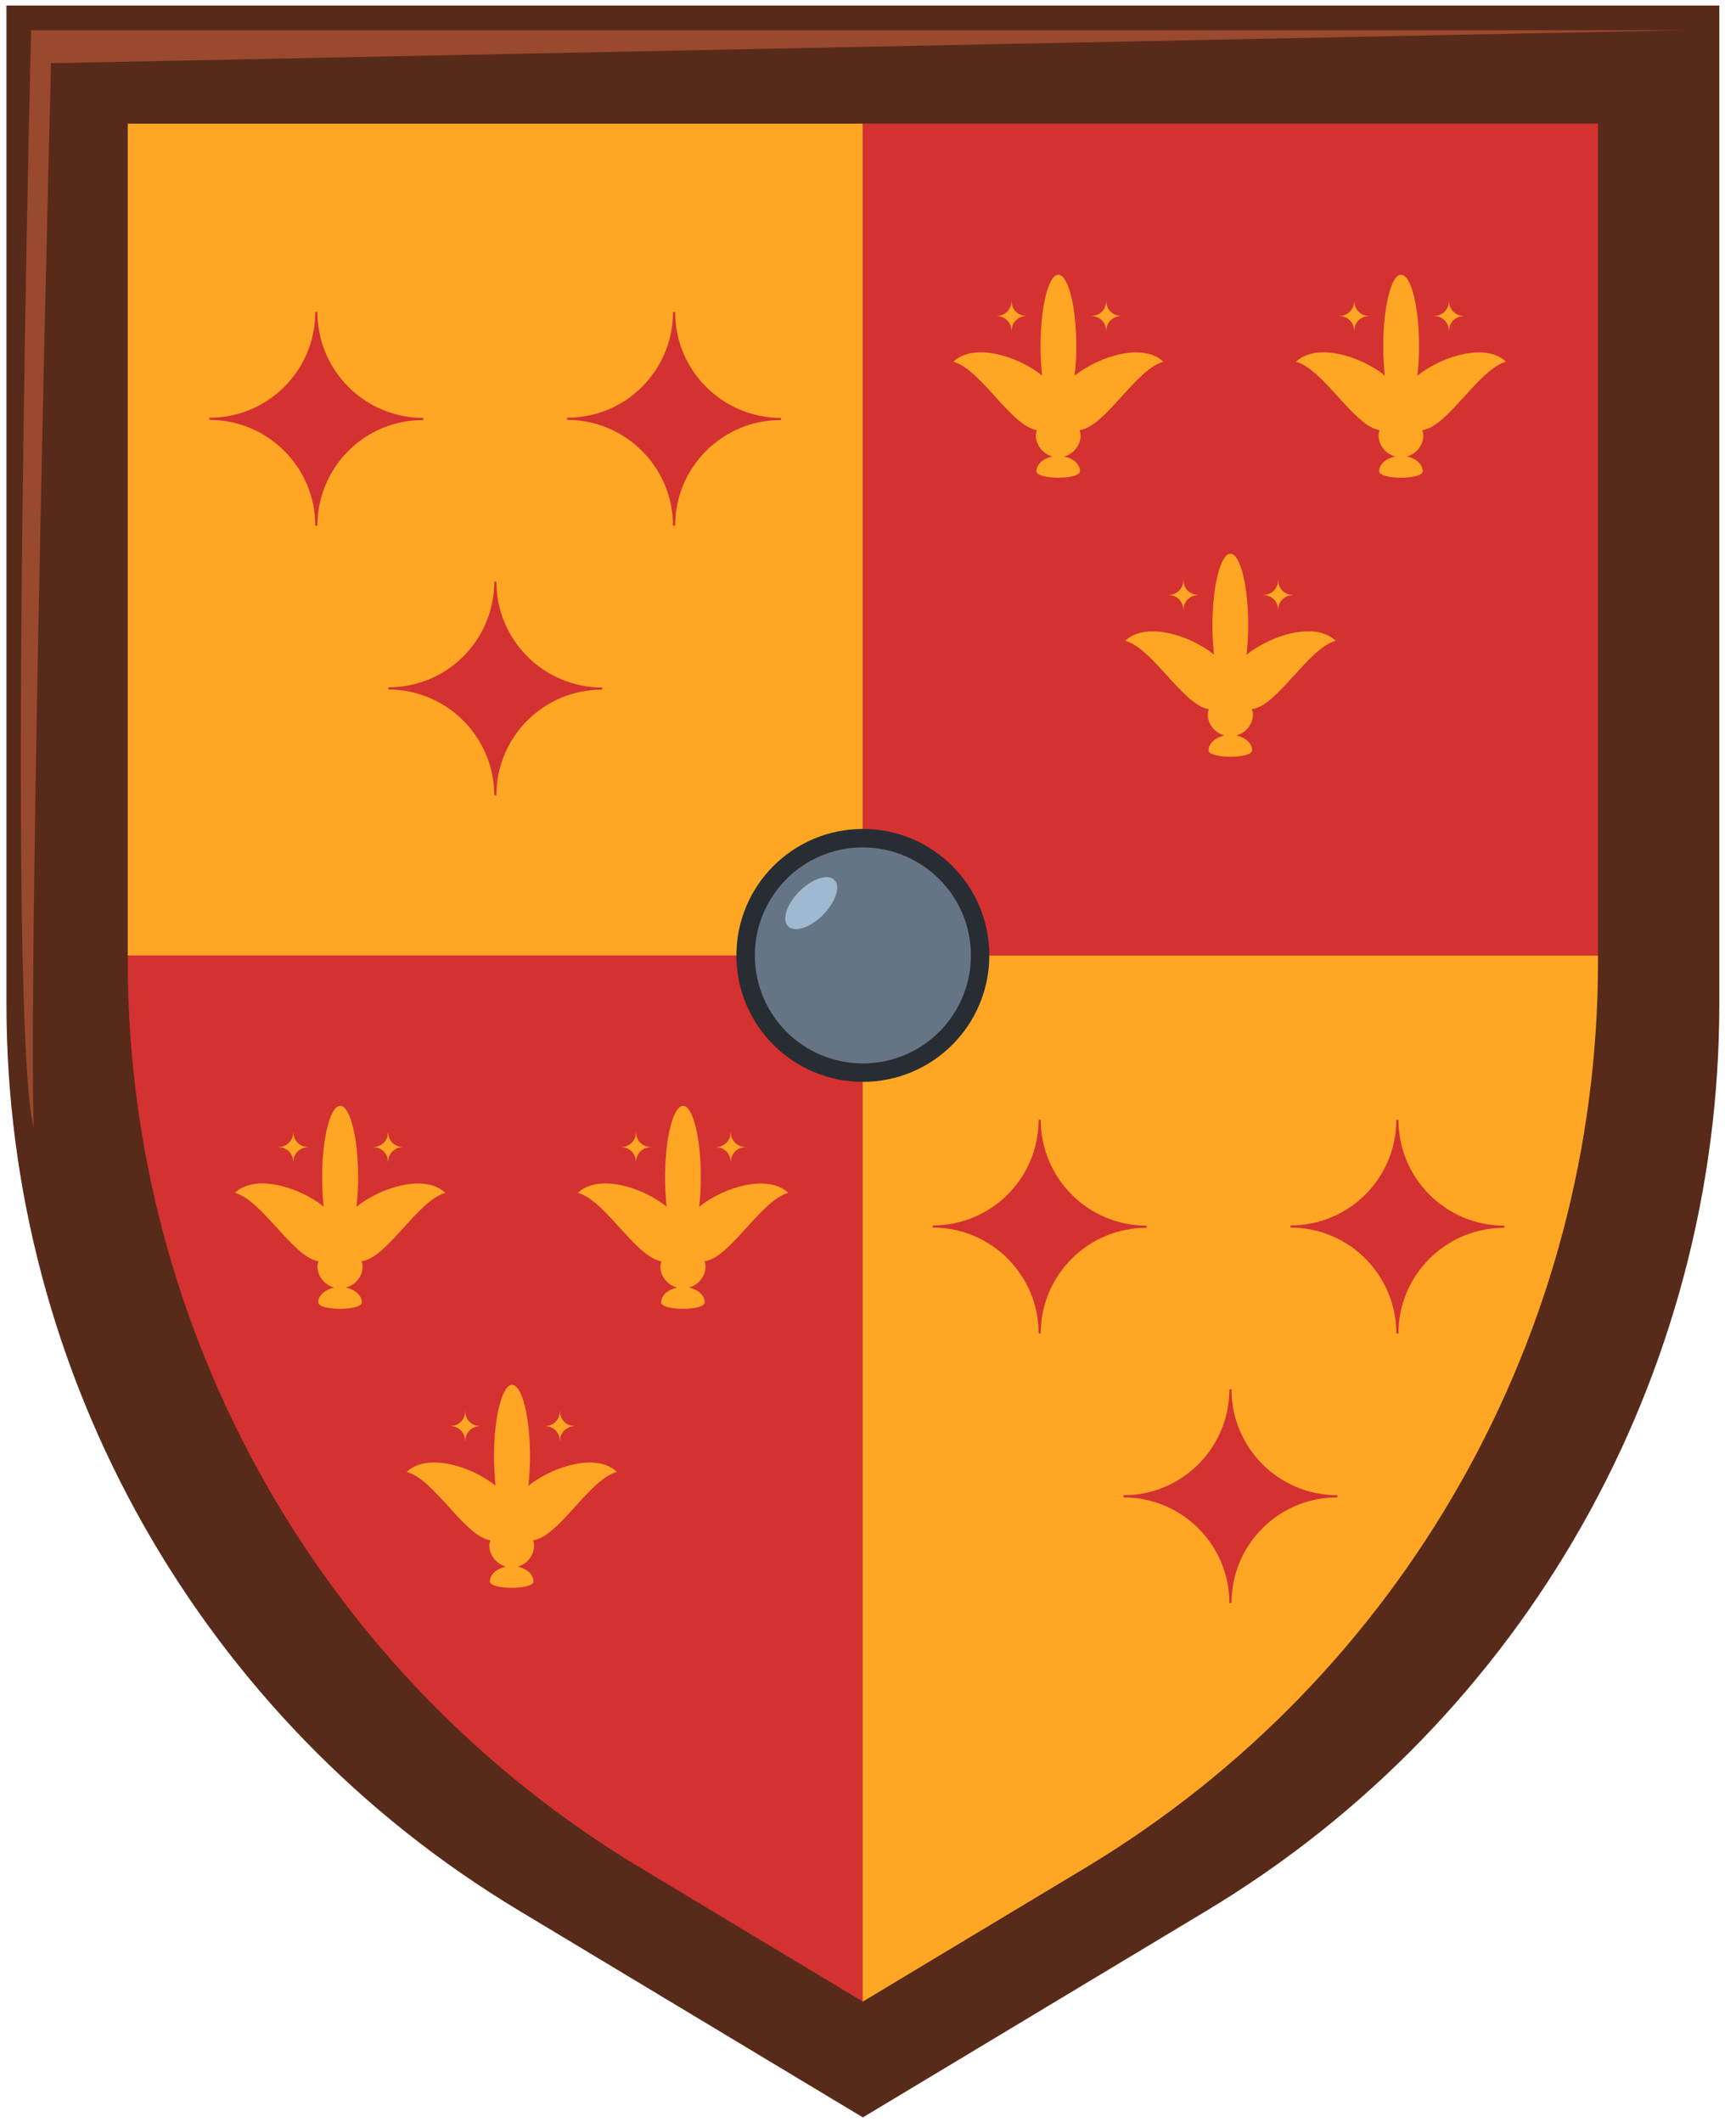 <svg width="81" height="99" viewBox="0 0 81 99" fill="none" xmlns="http://www.w3.org/2000/svg">
<path d="M0.301 0.26V46.86C0.301 64.18 9.381 80.24 24.231 89.16L40.261 98.8L56.291 89.16C71.141 80.24 80.221 64.18 80.221 46.86V0.26H0.301Z" fill="#582A1A"/>
<path d="M40.261 5.77H5.961V44.59H40.261V5.77Z" fill="#FFA724"/>
<path d="M40.261 44.58H5.961V44.86C5.961 62.18 15.041 78.24 29.891 87.16L40.261 93.4V44.58Z" fill="#D43131"/>
<path d="M40.261 44.58H74.561V44.86C74.561 62.18 65.481 78.24 50.631 87.16L40.251 93.4V44.58H40.261Z" fill="#FFA724"/>
<path d="M74.561 5.77H40.261V44.59H74.561V5.77Z" fill="#D43131"/>
<path d="M50.141 17.53C50.191 17.11 50.221 16.65 50.221 16.16C50.221 14.31 49.84 12.82 49.38 12.82C48.92 12.82 48.55 14.32 48.55 16.16C48.55 16.65 48.581 17.1 48.62 17.52C47.441 16.58 45.41 15.99 44.48 16.88C45.761 17.22 47.191 19.9 48.38 20.07C48.361 20.15 48.33 20.22 48.33 20.3C48.33 20.78 48.66 21.17 49.1 21.3C48.681 21.39 48.36 21.66 48.36 21.99C48.36 22.39 50.391 22.39 50.391 21.99C50.391 21.66 50.081 21.39 49.651 21.3C50.09 21.18 50.42 20.79 50.42 20.3C50.42 20.22 50.391 20.15 50.37 20.07C51.56 19.93 53.001 17.22 54.281 16.88C53.37 15.99 51.321 16.59 50.141 17.53Z" fill="#FFA724"/>
<path d="M51.611 15.43H51.621C51.621 15.05 51.921 14.75 52.301 14.75V14.74C51.921 14.74 51.621 14.44 51.621 14.06H51.611C51.611 14.44 51.311 14.74 50.931 14.74V14.75C51.311 14.75 51.611 15.05 51.611 15.43Z" fill="#FFA724"/>
<path d="M47.191 15.43H47.201C47.201 15.05 47.501 14.75 47.881 14.75V14.74C47.501 14.74 47.201 14.44 47.201 14.06H47.191C47.191 14.44 46.891 14.74 46.511 14.74V14.75C46.891 14.75 47.191 15.05 47.191 15.43Z" fill="#FFA724"/>
<path d="M66.131 17.53C66.181 17.11 66.211 16.65 66.211 16.16C66.211 14.31 65.841 12.82 65.371 12.82C64.911 12.82 64.541 14.32 64.541 16.16C64.541 16.65 64.571 17.1 64.611 17.52C63.431 16.58 61.401 15.99 60.471 16.88C61.751 17.22 63.181 19.9 64.371 20.07C64.351 20.15 64.321 20.22 64.321 20.3C64.321 20.78 64.651 21.17 65.091 21.3C64.671 21.39 64.351 21.66 64.351 21.99C64.351 22.39 66.381 22.39 66.381 21.99C66.381 21.66 66.071 21.39 65.641 21.3C66.081 21.18 66.411 20.79 66.411 20.3C66.411 20.22 66.381 20.15 66.361 20.07C67.551 19.93 68.991 17.22 70.271 16.88C69.351 15.99 67.311 16.59 66.131 17.53Z" fill="#FFA724"/>
<path d="M67.601 15.43H67.611C67.611 15.05 67.911 14.75 68.291 14.75V14.74C67.911 14.74 67.611 14.44 67.611 14.06H67.601C67.601 14.44 67.301 14.74 66.921 14.74V14.75C67.301 14.75 67.601 15.05 67.601 15.43Z" fill="#FFA724"/>
<path d="M63.181 15.43H63.191C63.191 15.05 63.491 14.75 63.871 14.75V14.74C63.491 14.74 63.191 14.44 63.191 14.06H63.181C63.181 14.44 62.881 14.74 62.501 14.74V14.75C62.881 14.75 63.181 15.05 63.181 15.43Z" fill="#FFA724"/>
<path d="M58.161 30.55C58.211 30.13 58.241 29.67 58.241 29.18C58.241 27.33 57.871 25.84 57.411 25.84C56.951 25.84 56.571 27.34 56.571 29.18C56.571 29.67 56.601 30.12 56.641 30.54C55.461 29.6 53.431 29.01 52.501 29.9C53.781 30.24 55.211 32.92 56.401 33.09C56.381 33.17 56.351 33.24 56.351 33.32C56.351 33.8 56.681 34.19 57.131 34.32C56.711 34.41 56.391 34.68 56.391 35.01C56.391 35.41 58.421 35.41 58.421 35.01C58.421 34.68 58.111 34.41 57.681 34.32C58.121 34.2 58.461 33.81 58.461 33.32C58.461 33.24 58.431 33.17 58.411 33.09C59.601 32.95 61.041 30.24 62.321 29.9C61.381 29 59.341 29.61 58.161 30.55Z" fill="#FFA724"/>
<path d="M59.631 28.45H59.641C59.641 28.07 59.941 27.77 60.321 27.77V27.76C59.941 27.76 59.641 27.46 59.641 27.08H59.631C59.631 27.46 59.331 27.76 58.951 27.76V27.77C59.331 27.76 59.631 28.07 59.631 28.45Z" fill="#FFA724"/>
<path d="M55.211 28.45H55.221C55.221 28.07 55.521 27.77 55.901 27.77V27.76C55.521 27.76 55.221 27.46 55.221 27.08H55.211C55.211 27.46 54.911 27.76 54.531 27.76V27.77C54.911 27.76 55.211 28.07 55.211 28.45Z" fill="#FFA724"/>
<path d="M16.631 56.31C16.681 55.89 16.711 55.43 16.711 54.94C16.711 53.1 16.341 51.6 15.871 51.6C15.411 51.6 15.031 53.1 15.031 54.94C15.031 55.43 15.061 55.88 15.101 56.3C13.921 55.36 11.891 54.77 10.961 55.66C12.241 56 13.671 58.68 14.861 58.85C14.841 58.93 14.811 59 14.811 59.08C14.811 59.56 15.141 59.95 15.591 60.08C15.171 60.17 14.851 60.44 14.851 60.77C14.851 61.17 16.881 61.17 16.881 60.77C16.881 60.44 16.571 60.17 16.141 60.08C16.581 59.96 16.921 59.57 16.921 59.08C16.921 59 16.891 58.93 16.871 58.85C18.061 58.71 19.501 56 20.781 55.66C19.851 54.77 17.811 55.37 16.631 56.31Z" fill="#FFA724"/>
<path d="M18.101 54.21H18.111C18.111 53.83 18.411 53.53 18.791 53.53V53.52C18.411 53.52 18.111 53.22 18.111 52.84H18.101C18.101 53.22 17.801 53.52 17.421 53.52V53.53C17.801 53.53 18.101 53.83 18.101 54.21Z" fill="#FFA724"/>
<path d="M13.681 54.21H13.691C13.691 53.83 13.991 53.53 14.371 53.53V53.52C13.991 53.52 13.691 53.22 13.691 52.84H13.681C13.681 53.22 13.381 53.52 13.001 53.52V53.53C13.381 53.53 13.681 53.83 13.681 54.21Z" fill="#FFA724"/>
<path d="M32.621 56.31C32.671 55.89 32.701 55.43 32.701 54.94C32.701 53.1 32.331 51.6 31.871 51.6C31.411 51.6 31.031 53.1 31.031 54.94C31.031 55.43 31.061 55.88 31.101 56.3C29.921 55.36 27.891 54.77 26.961 55.66C28.241 56 29.671 58.68 30.861 58.85C30.841 58.93 30.811 59 30.811 59.08C30.811 59.56 31.141 59.95 31.591 60.08C31.171 60.17 30.851 60.44 30.851 60.77C30.851 61.17 32.881 61.17 32.881 60.77C32.881 60.44 32.571 60.17 32.141 60.08C32.581 59.96 32.921 59.57 32.921 59.08C32.921 59 32.891 58.93 32.871 58.85C34.061 58.71 35.501 56 36.781 55.66C35.841 54.77 33.801 55.37 32.621 56.31Z" fill="#FFA724"/>
<path d="M34.091 54.21H34.101C34.101 53.83 34.401 53.53 34.781 53.53V53.52C34.401 53.52 34.101 53.22 34.101 52.84H34.091C34.091 53.22 33.791 53.52 33.411 53.52V53.53C33.791 53.53 34.091 53.83 34.091 54.21Z" fill="#FFA724"/>
<path d="M29.671 54.21H29.681C29.681 53.83 29.981 53.53 30.361 53.53V53.52C29.981 53.52 29.681 53.22 29.681 52.84H29.671C29.671 53.22 29.371 53.52 28.991 53.52V53.53C29.371 53.53 29.671 53.83 29.671 54.21Z" fill="#FFA724"/>
<path d="M24.651 69.33C24.701 68.91 24.73 68.45 24.73 67.96C24.73 66.11 24.36 64.62 23.89 64.62C23.43 64.62 23.05 66.12 23.05 67.96C23.05 68.45 23.081 68.9 23.12 69.32C21.941 68.38 19.91 67.79 18.98 68.68C20.261 69.02 21.691 71.7 22.881 71.87C22.86 71.95 22.83 72.02 22.83 72.1C22.83 72.58 23.16 72.97 23.601 73.1C23.18 73.19 22.86 73.46 22.86 73.79C22.86 74.19 24.89 74.19 24.89 73.79C24.89 73.46 24.581 73.19 24.151 73.1C24.59 72.98 24.921 72.59 24.921 72.1C24.921 72.02 24.89 71.95 24.87 71.87C26.061 71.73 27.5 69.02 28.78 68.68C27.87 67.79 25.831 68.39 24.651 69.33Z" fill="#FFA724"/>
<path d="M26.12 67.23H26.13C26.13 66.85 26.43 66.55 26.81 66.55V66.54C26.43 66.54 26.13 66.24 26.13 65.86H26.12C26.12 66.24 25.82 66.54 25.44 66.54V66.55C25.82 66.54 26.12 66.85 26.12 67.23Z" fill="#FFA724"/>
<path d="M21.701 67.23H21.71C21.71 66.85 22.011 66.55 22.39 66.55V66.54C22.011 66.54 21.71 66.24 21.71 65.86H21.701C21.701 66.24 21.401 66.54 21.02 66.54V66.55C21.401 66.54 21.701 66.85 21.701 67.23Z" fill="#FFA724"/>
<path d="M48.461 62.22H48.56C48.56 59.49 50.77 57.29 53.501 57.29V57.19C50.77 57.19 48.56 54.98 48.56 52.25H48.461C48.461 54.98 46.251 57.18 43.52 57.18V57.28C46.251 57.28 48.461 59.49 48.461 62.22Z" fill="#D43131"/>
<path d="M65.151 62.22H65.251C65.251 59.49 67.461 57.29 70.191 57.29V57.19C67.461 57.19 65.251 54.98 65.251 52.25H65.151C65.151 54.98 62.941 57.18 60.211 57.18V57.28C62.941 57.28 65.151 59.49 65.151 62.22Z" fill="#D43131"/>
<path d="M57.361 74.8H57.461C57.461 72.07 59.671 69.86 62.401 69.87V69.77C59.671 69.77 57.461 67.56 57.461 64.83H57.361C57.361 67.56 55.151 69.77 52.421 69.77V69.87C55.151 69.87 57.361 72.08 57.361 74.8Z" fill="#D43131"/>
<path d="M14.71 24.53H14.81C14.81 21.8 17.02 19.59 19.75 19.6V19.5C17.02 19.5 14.81 17.29 14.81 14.56H14.71C14.71 17.29 12.501 19.5 9.771 19.49V19.59C12.501 19.6 14.71 21.8 14.71 24.53Z" fill="#D43131"/>
<path d="M31.401 24.53H31.501C31.501 21.8 33.711 19.59 36.441 19.6V19.5C33.711 19.5 31.501 17.29 31.501 14.56H31.401C31.401 17.29 29.191 19.5 26.461 19.49V19.59C29.191 19.6 31.401 21.8 31.401 24.53Z" fill="#D43131"/>
<path d="M23.061 37.11H23.161C23.161 34.38 25.371 32.17 28.101 32.18V32.08C25.371 32.08 23.161 29.87 23.161 27.14H23.061C23.061 29.87 20.851 32.08 18.121 32.07V32.17C20.851 32.18 23.061 34.39 23.061 37.11Z" fill="#D43131"/>
<path d="M46.16 44.58C46.16 47.84 43.52 50.48 40.26 50.48C37 50.48 34.36 47.84 34.36 44.58C34.36 41.32 37 38.68 40.26 38.68C43.52 38.68 46.16 41.32 46.16 44.58Z" fill="#272D33"/>
<path d="M45.301 44.58C45.301 47.36 43.051 49.62 40.261 49.62C37.481 49.62 35.221 47.37 35.221 44.58C35.221 41.8 37.471 39.54 40.261 39.54C43.041 39.55 45.301 41.8 45.301 44.58Z" fill="#657585"/>
<path d="M38.401 42.69C37.801 43.29 37.071 43.52 36.771 43.22C36.471 42.92 36.701 42.19 37.301 41.59C37.901 40.99 38.631 40.76 38.931 41.06C39.231 41.36 38.991 42.09 38.401 42.69Z" fill="#9FB9D1"/>
<path d="M78.631 1.41H1.451C1.451 1.41 0.301 47.63 1.571 52.61C1.321 44.39 2.381 2.95 2.381 2.95L78.631 1.41Z" fill="#99492D"/>
</svg>
